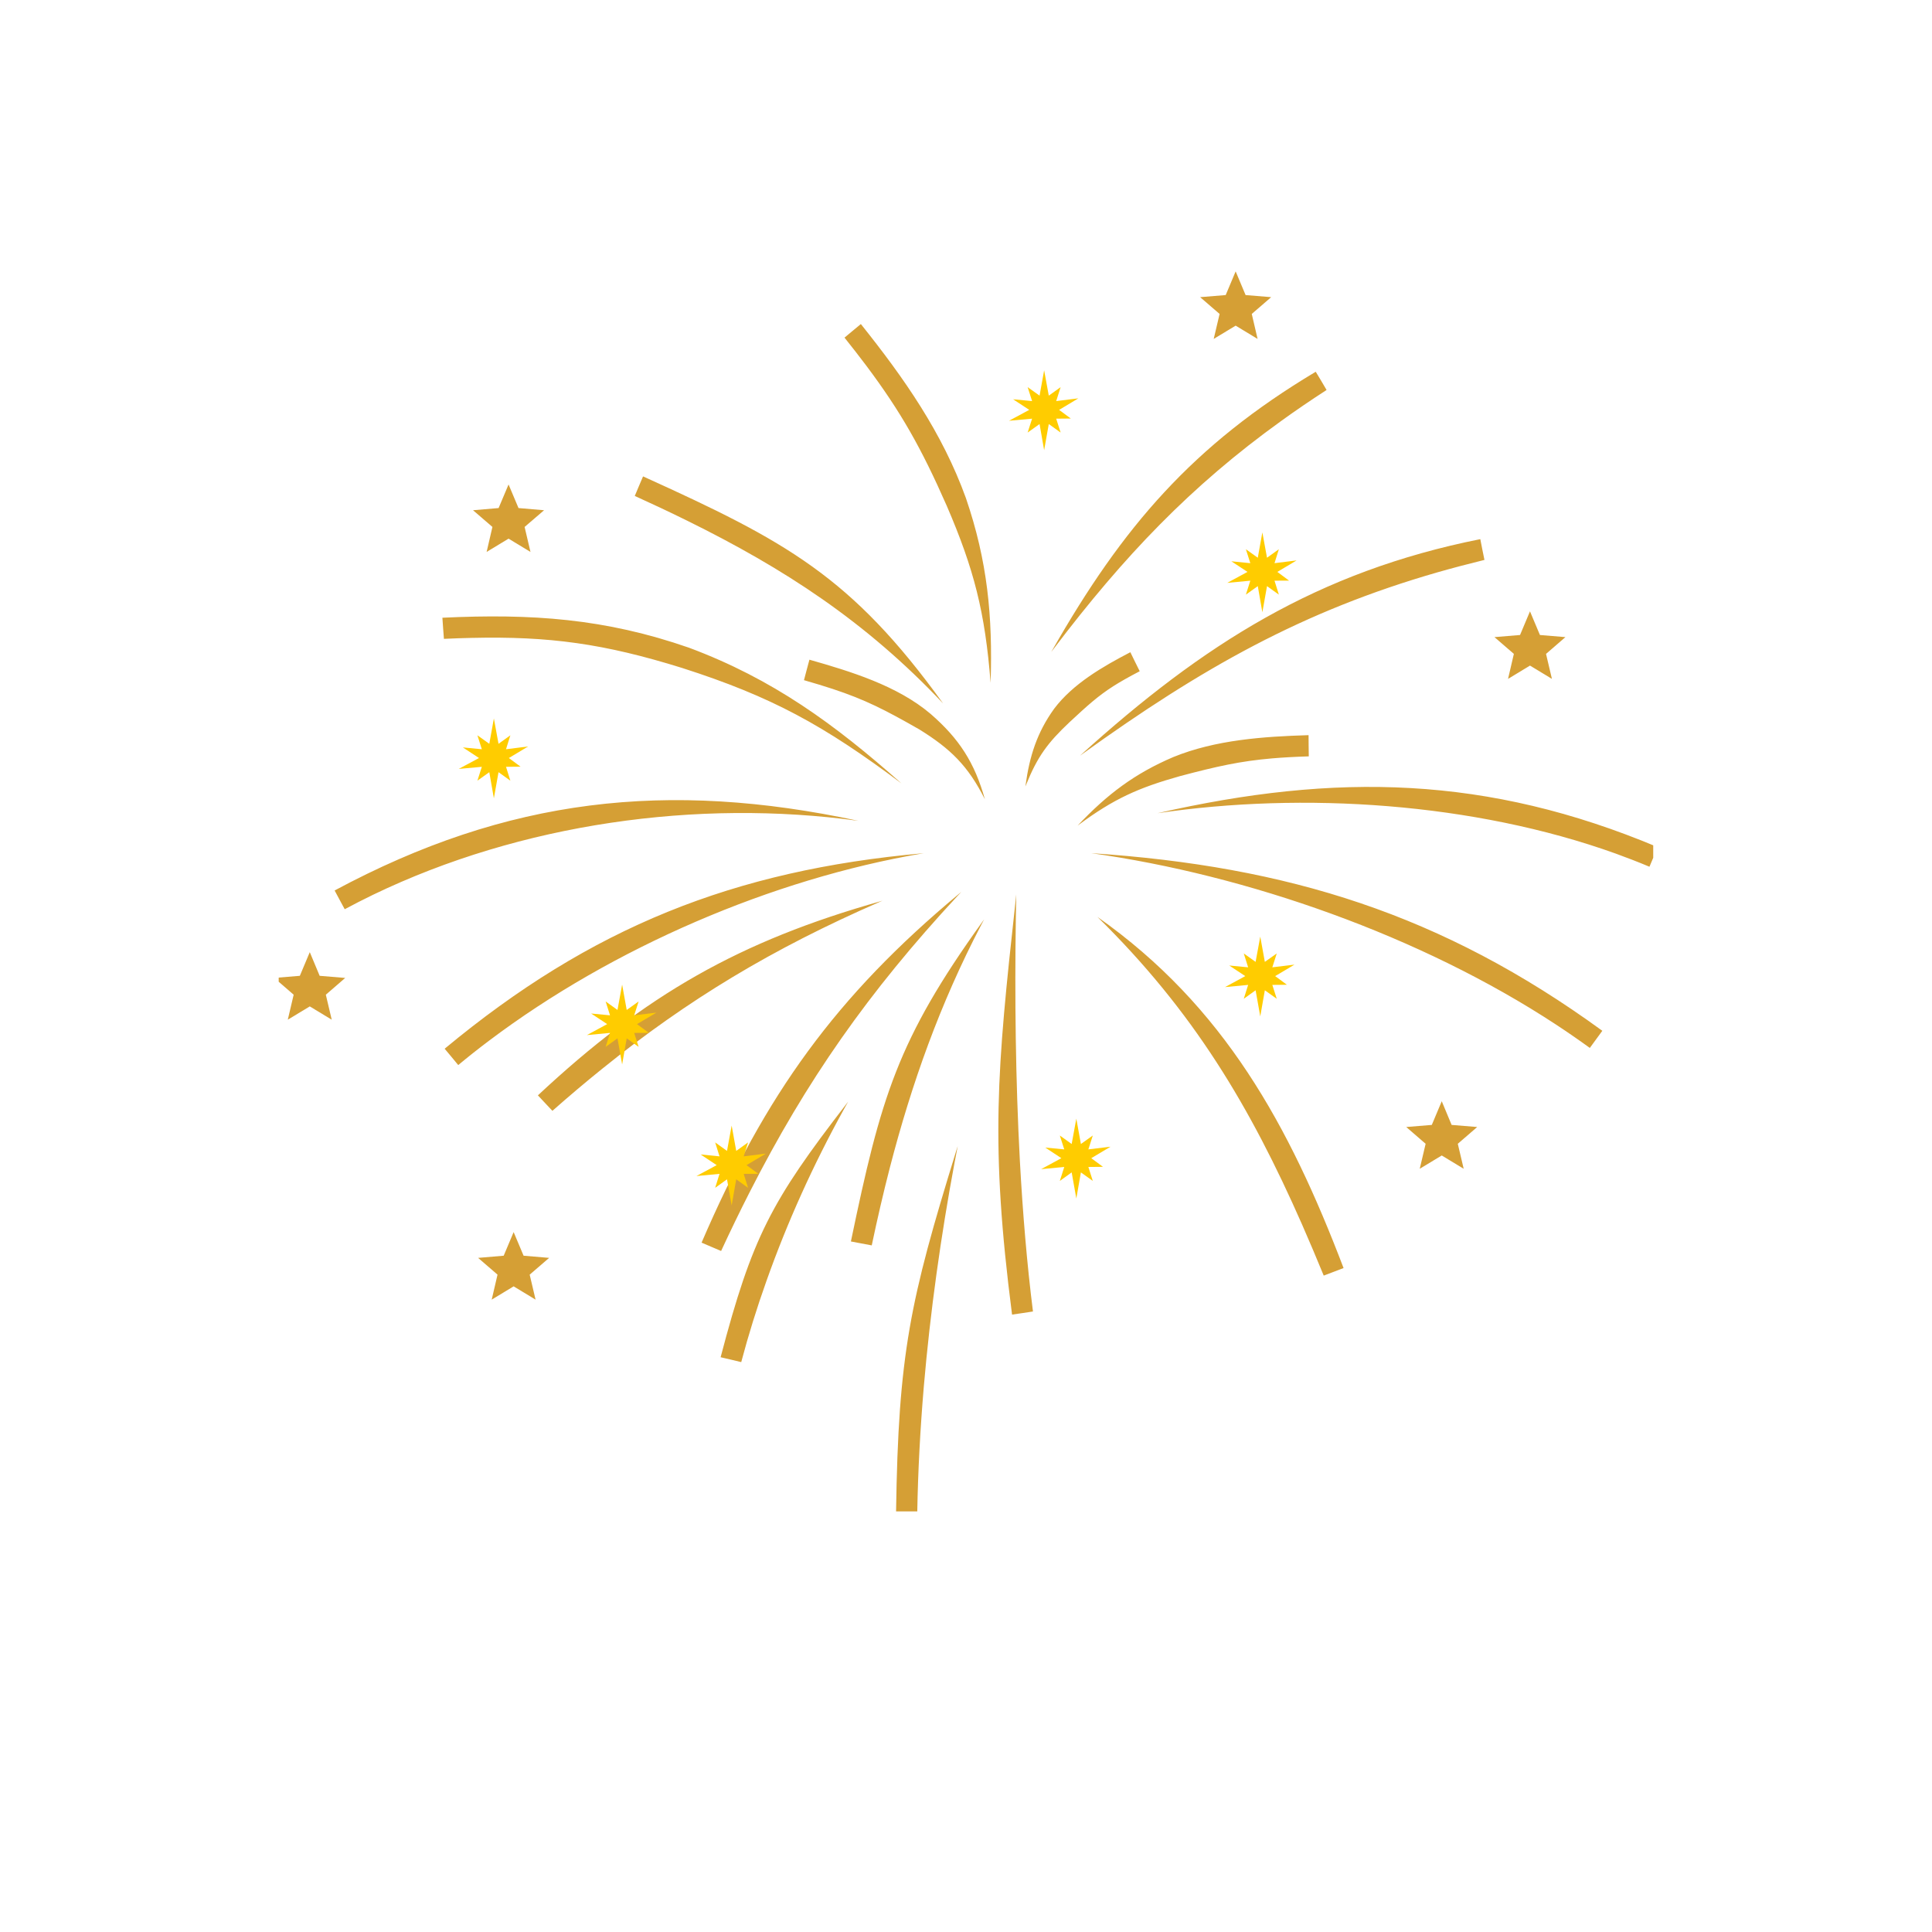 <svg xmlns="http://www.w3.org/2000/svg" xmlns:xlink="http://www.w3.org/1999/xlink" width="128" zoomAndPan="magnify" viewBox="0 0 96 103.92" height="128" preserveAspectRatio="xMidYMid meet" version="1.0"><defs><clipPath id="dea9f20ac9"><path d="M 10.773 14.598 L 84.965 14.598 L 84.965 81.297 L 10.773 81.297 Z M 10.773 14.598 " clip-rule="nonzero"/></clipPath><clipPath id="cebe7bb9fc"><path d="M 4 3 L 74.965 3 L 74.965 67.297 L 4 67.297 Z M 4 3 " clip-rule="nonzero"/></clipPath><clipPath id="0be93dc01c"><path d="M 1.031 37 L 5 37 L 5 41 L 1.031 41 Z M 1.031 37 " clip-rule="nonzero"/></clipPath><clipPath id="c2ba7595b5"><path d="M 50 0.598 L 55 0.598 L 55 5 L 50 5 Z M 50 0.598 " clip-rule="nonzero"/></clipPath><clipPath id="e428e94d3a"><rect x="0" width="75" y="0" height="68"/></clipPath></defs><g clip-path="url(#dea9f20ac9)"><g transform="matrix(1, 0, 0, 1, 10, 14)"><g clip-path="url(#e428e94d3a)"><g clip-path="url(#cebe7bb9fc)"><path fill="#d59f35" d="M 32.344 3.43 C 34.676 6.348 36.723 9.27 37.996 12.793 C 39.156 16.188 39.438 19.129 39.324 22.73 C 39.023 18.922 38.434 16.617 36.961 13.199 C 35.594 10.094 34.492 8.145 32.633 5.664 C 32.273 5.188 31.887 4.688 31.465 4.16 L 31.906 3.793 Z M 24.801 59.004 C 26.5 52.543 27.516 50.629 31.547 45.406 L 31.66 45.258 C 31.574 45.406 31.496 45.551 31.414 45.699 C 29.789 48.645 28.391 51.727 27.266 54.902 C 26.754 56.34 26.301 57.793 25.91 59.266 L 25.355 59.133 Z M 34.238 67.32 C 34.363 58.812 34.988 55.957 37.469 47.918 L 37.555 47.648 C 37.496 47.938 37.441 48.23 37.387 48.523 C 36.656 52.441 36.078 56.531 35.73 60.59 C 35.539 62.852 35.418 65.105 35.379 67.312 Z M 31.809 52.777 C 33.422 45.02 34.309 41.945 38.879 35.586 C 38.91 35.539 38.945 35.496 38.977 35.449 C 38.922 35.555 38.867 35.656 38.812 35.762 C 36.602 39.992 35.078 44.277 33.906 48.797 C 33.551 50.172 33.23 51.566 32.93 52.988 L 32.371 52.883 Z M 20.629 11.625 C 28.309 15.105 31.832 17 36.77 23.84 C 32.594 19.414 28.207 16.574 22.996 14.004 C 22.086 13.555 21.148 13.113 20.184 12.676 L 20.406 12.148 Z M 47.344 22.105 C 46.758 22.41 46.309 22.664 45.922 22.91 C 45.082 23.449 44.539 23.945 43.566 24.848 C 42.395 25.953 41.848 26.688 41.234 28.207 L 41.195 28.301 L 41.203 28.238 C 41.418 26.68 41.816 25.406 42.742 24.121 C 43.758 22.773 45.375 21.844 46.84 21.082 L 47.09 21.594 Z M 57.395 6.977 C 56.539 7.531 55.723 8.086 54.941 8.652 C 50.105 12.133 46.508 15.898 42.73 20.879 C 42.684 20.941 42.633 21.008 42.586 21.07 L 42.648 20.961 C 46.426 14.332 50.211 9.941 56.812 5.996 L 57.105 6.484 Z M 65.887 16.117 C 65.027 16.328 64.195 16.547 63.387 16.777 C 56.105 18.867 50.68 21.934 44.246 26.566 L 44.133 26.648 L 44.191 26.594 C 50.754 20.664 56.898 16.75 65.664 15 L 65.773 15.559 Z M 74.762 32.621 C 74.168 32.371 73.562 32.137 72.949 31.914 C 65.32 29.172 56.141 28.582 48.297 29.742 C 57.914 27.551 66.043 27.719 75.203 31.566 L 74.984 32.094 Z M 56.438 26.684 C 55.691 26.707 55.047 26.742 54.457 26.793 C 52.746 26.941 51.504 27.219 49.512 27.746 C 47.273 28.375 45.949 28.965 44.039 30.383 L 43.996 30.414 L 44.02 30.391 C 45.59 28.73 47.066 27.609 49.156 26.719 C 51.426 25.793 54.008 25.617 56.426 25.543 L 56.43 26.113 Z M 71.555 42.367 C 70.969 41.941 70.363 41.523 69.746 41.117 C 62.477 36.344 53.141 33.066 44.734 31.891 C 55.316 32.594 63.617 35.176 72.227 41.445 Z M 57.242 54.613 C 56.855 53.668 56.465 52.754 56.074 51.859 C 53.285 45.531 50.25 40.406 45.07 35.32 C 51.887 40.117 55.395 46.559 58.309 54.207 L 57.777 54.41 Z M 40.477 56.711 C 39.297 47.535 39.664 43.609 40.664 34.48 L 40.703 34.109 C 40.695 34.551 40.688 34.992 40.68 35.441 C 40.617 39.582 40.664 44.07 40.898 48.445 C 41.051 51.23 41.277 53.969 41.602 56.543 L 41.039 56.629 Z M 23.777 52.84 C 27.195 44.895 31 39.586 37.633 34.07 C 37.672 34.039 37.707 34.008 37.746 33.977 C 37.684 34.043 37.617 34.113 37.555 34.18 C 32.734 39.375 29.406 44.145 26.355 50.141 C 25.84 51.152 25.332 52.199 24.828 53.289 L 24.305 53.066 Z M 14.973 44.918 C 20.766 39.504 25.812 36.621 33.422 34.473 L 33.512 34.445 L 33.34 34.52 C 27.598 37.027 23.055 39.754 18.422 43.496 C 17.539 44.207 16.652 44.957 15.754 45.75 L 15.363 45.336 Z M 9.957 42.41 C 17.824 35.879 25.512 32.809 35.672 31.898 L 35.73 31.891 L 35.652 31.906 C 27.586 33.277 19 36.965 12.352 41.973 C 11.781 42.402 11.227 42.84 10.688 43.289 L 10.324 42.848 Z M 4.039 33.898 C 13.328 28.91 21.945 27.953 32.215 30.152 C 23.547 28.961 14.055 30.297 6.105 34.129 C 5.59 34.379 5.082 34.637 4.582 34.906 L 4.309 34.402 Z M 9.836 19.227 C 14.641 19 18.578 19.266 23.102 20.84 C 27.609 22.523 30.926 24.945 34.531 28.141 C 30.363 25.02 27.562 23.477 22.734 21.93 C 18.535 20.621 15.59 20.215 11.398 20.312 C 10.922 20.32 10.43 20.34 9.918 20.363 L 9.875 19.793 Z M 29.578 21.484 C 31.785 22.113 34.301 22.875 36.094 24.398 C 37.629 25.73 38.461 27.012 39.016 28.992 C 38.105 27.184 37.164 26.273 35.488 25.234 C 33.629 24.172 32.57 23.633 30.836 23.059 C 30.375 22.906 29.867 22.754 29.285 22.586 L 29.43 22.035 Z M 29.578 21.484 " fill-opacity="1" fill-rule="nonzero"/></g><path fill="#d59f35" d="M 13.395 12.059 L 12.859 13.328 L 11.484 13.445 L 12.527 14.344 L 12.215 15.688 L 13.395 14.973 L 14.574 15.688 L 14.258 14.344 L 15.305 13.445 L 13.93 13.328 Z M 13.395 12.059 " fill-opacity="1" fill-rule="evenodd"/><path fill="#d59f35" d="M 68.336 18.883 L 67.801 20.156 L 66.426 20.27 L 67.469 21.172 L 67.156 22.516 L 68.336 21.801 L 69.516 22.516 L 69.199 21.172 L 70.242 20.27 L 68.871 20.156 Z M 68.336 18.883 " fill-opacity="1" fill-rule="evenodd"/><g clip-path="url(#0be93dc01c)"><path fill="#d59f35" d="M 2.703 37.215 L 2.168 38.488 L 0.793 38.602 L 1.836 39.504 L 1.52 40.848 L 2.703 40.133 L 3.883 40.848 L 3.566 39.504 L 4.609 38.602 L 3.234 38.488 Z M 2.703 37.215 " fill-opacity="1" fill-rule="evenodd"/></g><path fill="#d59f35" d="M 63.59 45.234 L 63.055 46.508 L 61.68 46.621 L 62.723 47.523 L 62.406 48.867 L 63.59 48.152 L 64.77 48.867 L 64.453 47.523 L 65.496 46.621 L 64.121 46.508 Z M 63.59 45.234 " fill-opacity="1" fill-rule="evenodd"/><path fill="#d59f35" d="M 13.668 52.273 L 13.133 53.543 L 11.758 53.66 L 12.801 54.562 L 12.488 55.906 L 13.668 55.191 L 14.848 55.906 L 14.531 54.562 L 15.578 53.66 L 14.203 53.543 Z M 13.668 52.273 " fill-opacity="1" fill-rule="evenodd"/><g clip-path="url(#c2ba7595b5)"><path fill="#d59f35" d="M 52.504 0.598 L 51.969 1.871 L 50.594 1.984 L 51.641 2.887 L 51.324 4.23 L 52.504 3.516 L 53.684 4.23 L 53.371 2.887 L 54.414 1.984 L 53.039 1.871 Z M 52.504 0.598 " fill-opacity="1" fill-rule="evenodd"/></g><path fill="#ffcc00" d="M 42.203 5.918 L 41.957 7.281 L 41.316 6.824 L 41.555 7.574 L 40.535 7.477 L 41.402 8.047 L 40.312 8.633 L 41.555 8.52 L 41.316 9.266 L 41.957 8.809 L 42.203 10.215 L 42.453 8.809 L 43.09 9.266 L 42.852 8.52 L 43.637 8.512 L 43.008 8.047 L 44.043 7.426 L 42.852 7.574 L 43.09 6.824 L 42.453 7.281 Z M 42.203 5.918 " fill-opacity="1" fill-rule="evenodd"/><path fill="#ffcc00" d="M 12.605 24.645 L 12.359 26.008 L 11.719 25.551 L 11.957 26.301 L 10.938 26.203 L 11.805 26.773 L 10.715 27.359 L 11.957 27.246 L 11.719 27.992 L 12.359 27.535 L 12.605 28.941 L 12.855 27.535 L 13.492 27.992 L 13.258 27.246 L 14.039 27.238 L 13.41 26.773 L 14.445 26.152 L 13.258 26.301 L 13.492 25.551 L 12.855 26.008 Z M 12.605 24.645 " fill-opacity="1" fill-rule="evenodd"/><path fill="#ffcc00" d="M 53.828 36.379 L 53.578 37.738 L 52.941 37.285 L 53.176 38.031 L 52.16 37.934 L 53.023 38.504 L 51.934 39.094 L 53.176 38.977 L 52.941 39.723 L 53.578 39.266 L 53.828 40.672 L 54.074 39.266 L 54.715 39.723 L 54.477 38.977 L 55.262 38.969 L 54.629 38.504 L 55.668 37.887 L 54.477 38.031 L 54.715 37.285 L 54.074 37.738 Z M 53.828 36.379 " fill-opacity="1" fill-rule="evenodd"/><path fill="#ffcc00" d="M 25.395 46.543 L 25.145 47.906 L 24.508 47.449 L 24.742 48.199 L 23.727 48.098 L 24.59 48.672 L 23.5 49.258 L 24.742 49.141 L 24.508 49.891 L 25.145 49.434 L 25.395 50.84 L 25.641 49.434 L 26.277 49.891 L 26.043 49.141 L 26.828 49.137 L 26.195 48.672 L 27.234 48.051 L 26.043 48.199 L 26.277 47.449 L 25.641 47.906 Z M 25.395 46.543 " fill-opacity="1" fill-rule="evenodd"/><path fill="#ffcc00" d="M 53.941 14.637 L 53.695 16 L 53.055 15.543 L 53.293 16.293 L 52.273 16.191 L 53.141 16.762 L 52.051 17.352 L 53.293 17.234 L 53.055 17.984 L 53.695 17.527 L 53.941 18.934 L 54.191 17.527 L 54.828 17.984 L 54.594 17.234 L 55.375 17.23 L 54.746 16.762 L 55.781 16.145 L 54.594 16.293 L 54.828 15.543 L 54.191 16 Z M 53.941 14.637 " fill-opacity="1" fill-rule="evenodd"/><path fill="#ffcc00" d="M 19.504 38.961 L 19.254 40.324 L 18.617 39.867 L 18.852 40.613 L 17.836 40.516 L 18.699 41.086 L 17.609 41.676 L 18.852 41.559 L 18.617 42.309 L 19.254 41.852 L 19.504 43.254 L 19.75 41.852 L 20.391 42.309 L 20.152 41.559 L 20.938 41.555 L 20.305 41.086 L 21.344 40.469 L 20.152 40.613 L 20.391 39.867 L 19.75 40.324 Z M 19.504 38.961 " fill-opacity="1" fill-rule="evenodd"/><path fill="#ffcc00" d="M 43.934 46.172 L 43.684 47.535 L 43.047 47.078 L 43.285 47.824 L 42.266 47.727 L 43.129 48.297 L 42.043 48.887 L 43.285 48.77 L 43.047 49.52 L 43.684 49.062 L 43.934 50.465 L 44.18 49.062 L 44.82 49.52 L 44.582 48.77 L 45.367 48.762 L 44.738 48.297 L 45.773 47.68 L 44.582 47.824 L 44.82 47.078 L 44.18 47.535 Z M 43.934 46.172 " fill-opacity="1" fill-rule="evenodd"/></g></g></g></svg>
